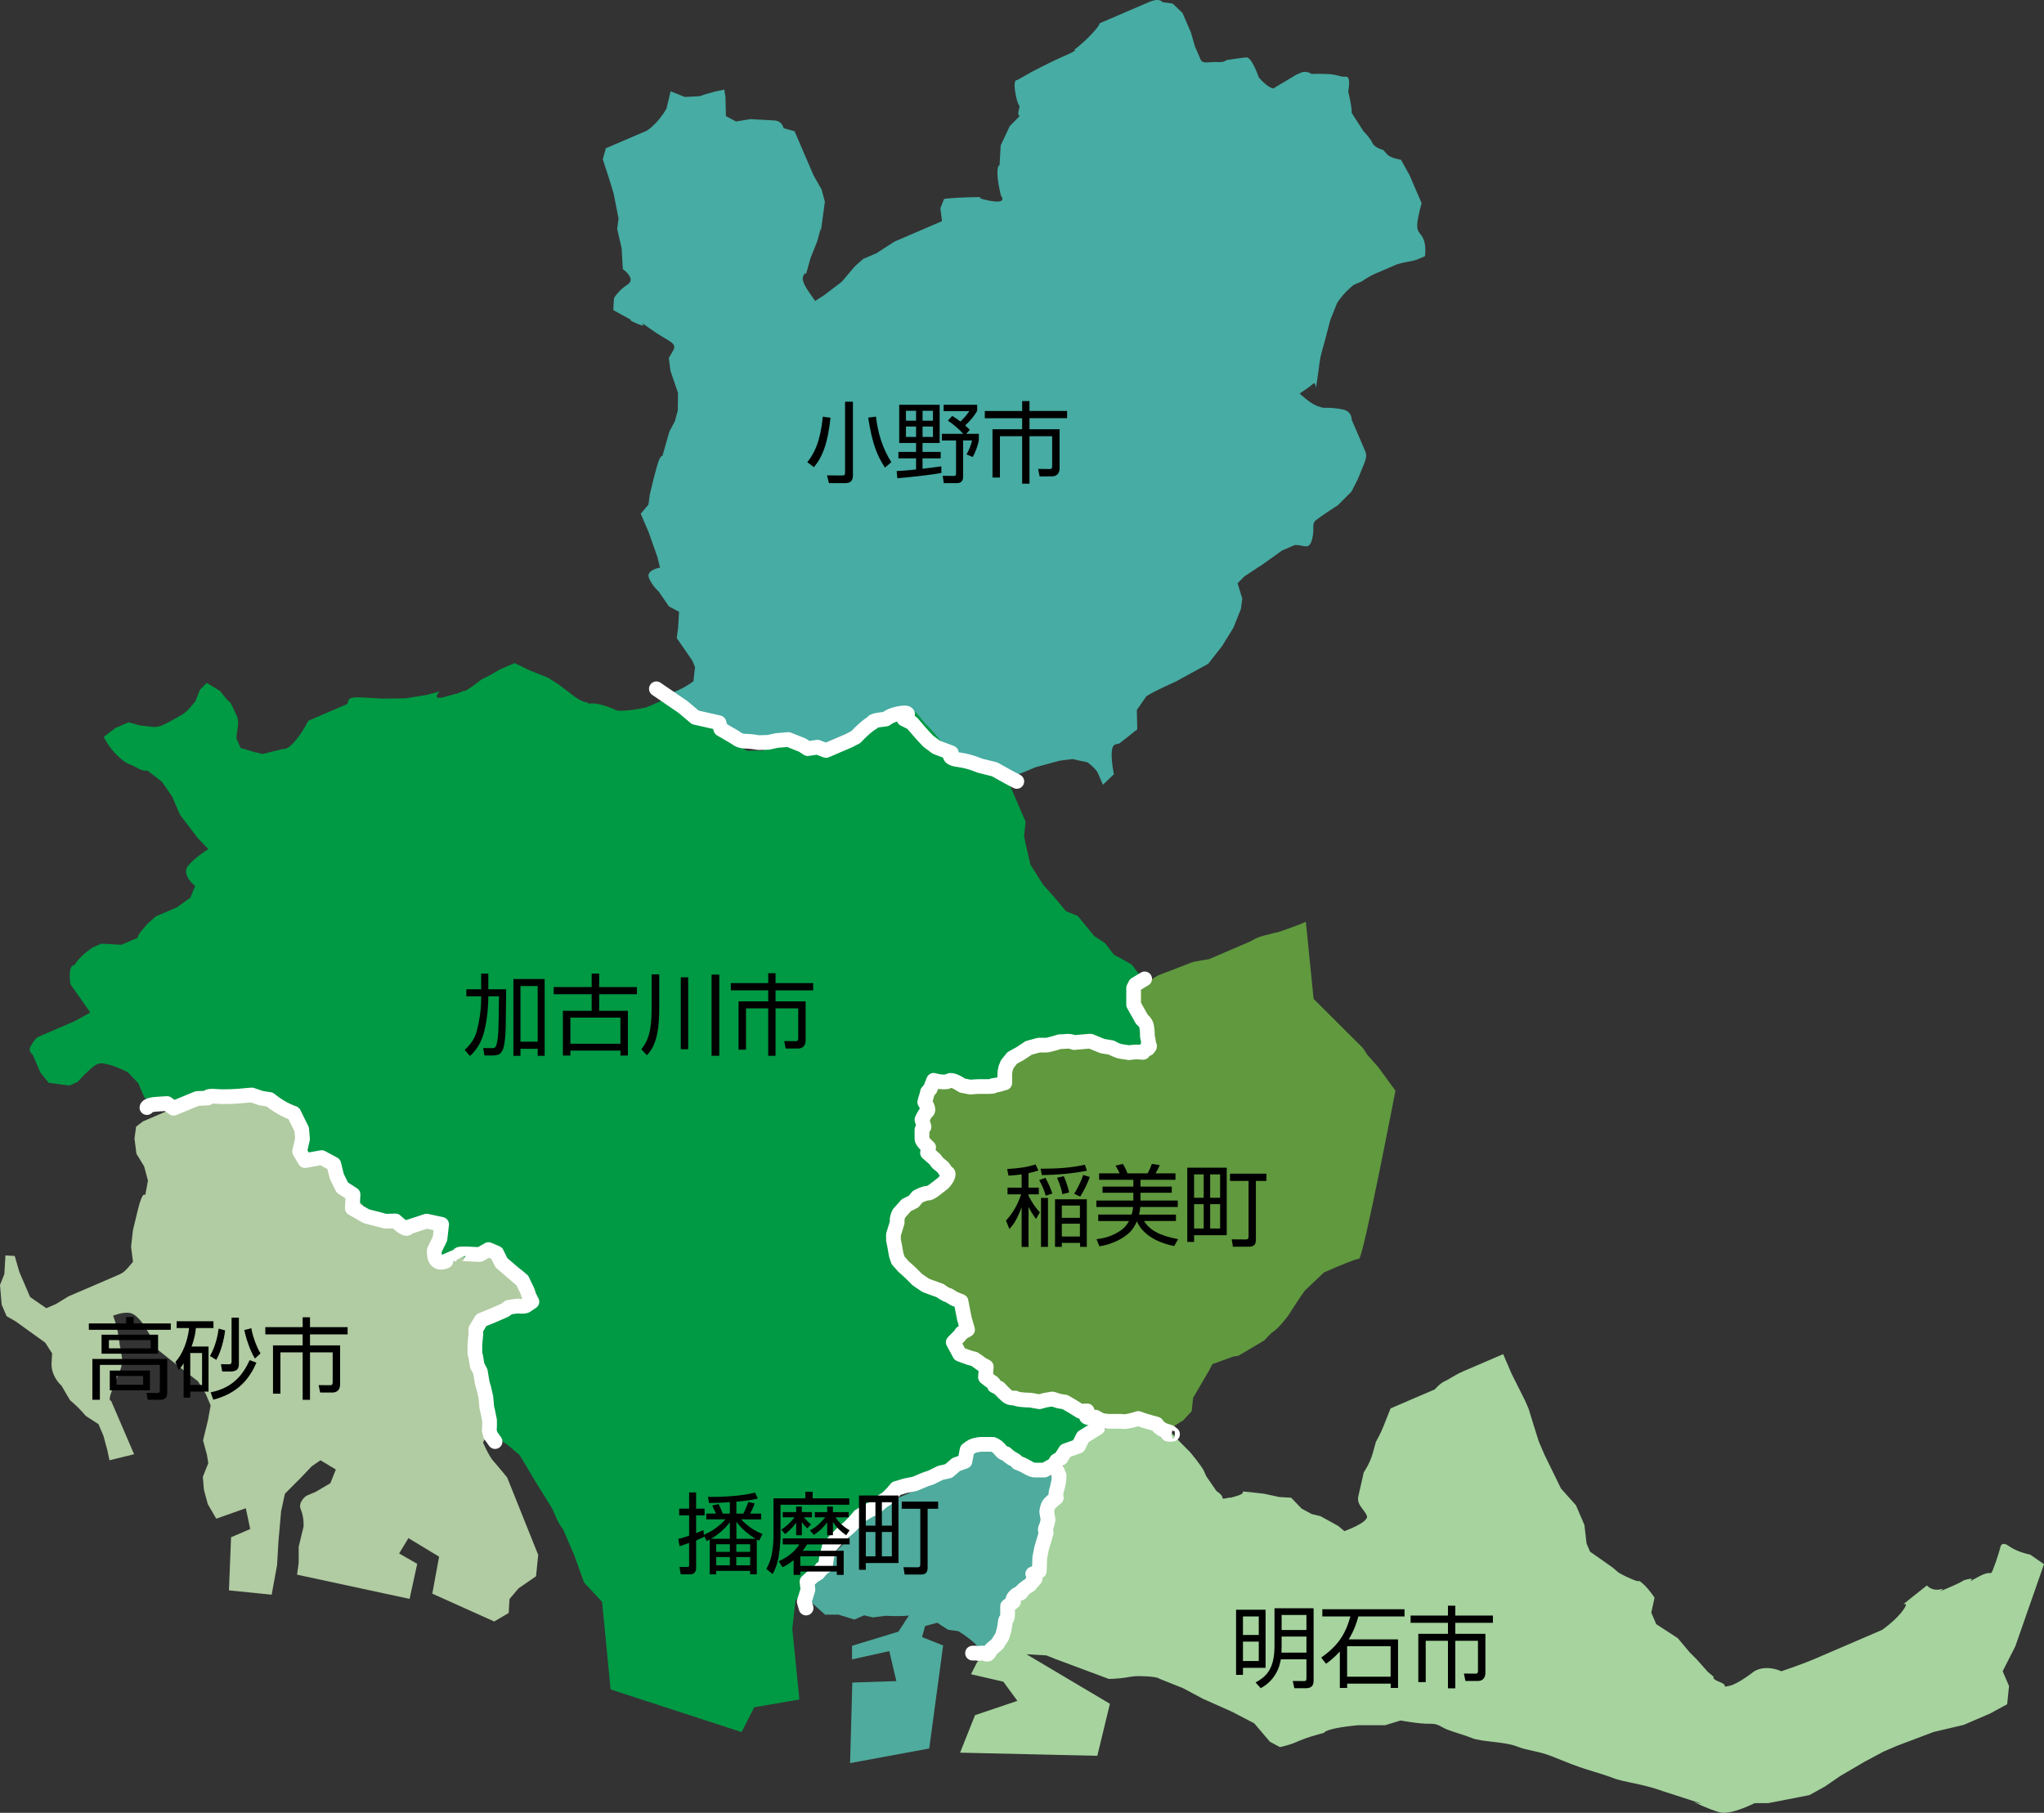 <!-- Generator: Adobe Illustrator 19.2.1, SVG Export Plug-In  -->
<svg version="1.1"
	 xmlns="http://www.w3.org/2000/svg" xmlns:xlink="http://www.w3.org/1999/xlink" xmlns:a="http://ns.adobe.com/AdobeSVGViewerExtensions/3.0/"
	 x="0px" y="0px" width="138.849px" height="123.174px" viewBox="0 0 138.849 123.174"
	 style="enable-background:new 0 0 138.849 123.174;" xml:space="preserve">
<rect x="0" y="0" width="138.849" height="123.174" fill="#333333" stroke="none"/>
<style type="text/css">
	.st0{fill:#B1CBA2;}
	.st1{fill:#E4007F;}
	.st2{fill:#009944;}
	.st3{fill:#47ACA3;}
	.st4{fill:#4FAB9D;}
	.st5{fill:#A6D39E;}
	.st6{fill:#60993E;}
	.st7{fill:none;stroke:#FFFFFF;stroke-linecap:round;stroke-linejoin:round;stroke-miterlimit:10;}
</style>
<defs>
</defs>
<path class="st0" d="M14.691,103.188l2.007-0.709l0.299,1.413l-1.301,0.56l-0.144,3.608l2.901,0.294l0.369-2.009l0.091-1.581
	l0.183-2.083l0.259-1.19l0.539-0.54l0.539-0.54l0.743-0.782l0.594-0.41l1.042,0.631l-0.371,0.93l-0.985,0.578l-0.65,0.28
	c0,0-0.594,0.41-0.371,0.93c0.224,0.52,0.187,1.153,0.187,1.153l-0.333,1.376l0.001,1.078l-0.111,0.818l7.644,1.645l0.518-2.381
	l-1.228-0.705l0.631-1.042l2.084,1.262l-0.462,2.511l4.205,1.891l0.985-0.578l0.055-0.948l0.613-0.726l1.189-0.82l0.147-1.451
	l-2.108-5.26c0,0-0.652-0.799-0.95-1.133c-0.298-0.334-0.69-1.245-0.69-1.245l0.427-0.8l0.109-1.897l-0.933-2.528l-0.057-1.209
	l0.761-1.098l0.464-0.354c0.464-0.354,0.985-0.578,0.985-0.578s0,0,0.52-0.224c0.52-0.224,1.041-0.448,1.041-0.448l0.52-0.224
	c-0.448-1.041,0.278-0.428-0.448-1.041c-0.726-0.613,0,0-0.726-0.613c-0.726-0.613-0.726-0.613-0.726-0.613l-0.82-1.189
	c0,0,0.148-0.372-0.744-0.297c-0.892,0.076-0.836,0.206-1.413,0.299c-0.576,0.094-0.576,0.094-0.576,0.094l-0.911,0.392
	c0,0-0.446,0.038-0.614-0.353s-0.168-0.39-0.168-0.39l0.241-0.874l0.408-0.484c-0.224-0.52,0.669-0.596-0.224-0.52
	s-0.558-0.222-1.469,0.169c-0.911,0.392-0.911,0.392-0.911,0.392l-1.358-0.649c0,0-0.26,0.112-0.688-0.166
	c-0.428-0.278-0.838-0.873-0.838-0.873s0.018-0.316-0.28-0.65c-0.298-0.334-0.298-0.334-0.298-0.334l-0.67-0.483
	c-0.54-0.539-0.54-0.539-0.54-0.539l-0.206-0.836l-0.892,0.076l-1.06-0.315l-0.41-0.594l0.241-0.874c0,0-0.038-0.446-0.206-0.836
	c-0.168-0.39,0.036-0.632-0.392-0.911c-0.428-0.278-1.116-0.445-1.116-0.445l-1.73-0.797l-0.892,0.076c0,0-0.502-0.092-0.892,0.076
	c-0.39,0.168-0.558-0.222-1.209,0.057c-0.65,0.28,0.502,0.092-0.65,0.28S11.792,75.3,11.792,75.3l-0.52,0.224
	c0,0-0.781,0.336-1.171,0.504c-0.39,0.168-0.39,0.168-0.39,0.168l-0.464,0.354l-0.111,0.818l0.131,1.023l0.522,0.855l0.262,0.967
	l-0.185,1.004c0,0-0.168-0.39-0.501,0.986c-0.333,1.376-0.333,1.376-0.333,1.376l-0.129,1.134l0.131,1.023
	c-0.613,0.726-0.613,0.726-1.133,0.95s0.39-0.168-0.52,0.224c-0.911,0.392-0.26,0.112-0.911,0.392c-0.65,0.28-1.301,0.56-1.301,0.56
	l-0.52,0.224l-0.855,0.522l-0.65,0.28l-1.098-0.761c-0.28-0.65-0.727-1.691-0.727-1.691l-0.318-1.097
	C0.369,85.3,0.369,85.3,0.369,85.3l-0.073,1.265L0,87.309l0.113,1.339l0.336,0.781l0.614,0.353l0.67,0.483l1.34,0.965l0.466,0.725
	l-0.036,0.632c-0.055,0.948,0.671,1.561,0.671,1.561l0.578,0.985c0,0,0.484,0.408,0.782,0.743c0.298,0.334,0.298,0.334,0.298,0.334
	l0.856,0.557l0.336,0.781l0.262,0.967l0.15,0.706l1.673-0.411c0,0-0.28-0.65-0.504-1.171c-0.224-0.52-0.392-0.911-0.615-1.431
	s0,0-0.224-0.52c-0.224-0.52-0.224-0.52-0.224-0.52s-0.26,0.112,0.111-0.818c0.371-0.93,0.371-0.93,0.371-0.93
	s0.353-0.614,0.259-1.19c-0.094-0.576,0,0-0.094-0.576c-0.094-0.576,0.038,0.446-0.094-0.576C7.962,90.051,7.682,89.4,7.682,89.4
	s0.65-0.28,1.153-0.187s1.024,0.947,1.024,0.947l0.578,0.985l0.224,0.52l1.638,1.3l1.154,0.891l0.522,0.855l0.336,0.781
	l-0.185,1.004l-0.333,1.376l0.262,0.967l0.094,0.576l-0.371,0.93l0.076,0.892l0.262,0.967L14.691,103.188z"/>
<path class="st1" d="M19.646,76.337"/>
<path class="st2" d="M17.74,74.618c-0.255-0.286-1.018-0.221-1.018-0.221l-0.971-0.11l-1.097,0.208l-1.257,0.145l-1.097,0.208
	l-1.638,0.177l-0.844-0.428l-0.431-1.002l-0.717-0.747c0,0-0.844-0.428-1.273-0.507c-0.43-0.079-0.637-0.254-1.209,0.256
	S5.265,73.52,5.265,73.52L4.709,73.76l-1.4-0.189l-0.558-0.683l-0.527-1.224c0,0-0.366-0.238-0.128-0.604
	c0.238-0.366,0.302-0.525,0.636-0.669c0.334-0.144,1.336-0.574,1.336-0.574l0.445-0.191l0.557-0.239l1.065-0.59L4.78,66.871
	c0,0-0.16-0.986,0.126-1.241s-0.127,0.318,0.286-0.255s1.144-1.02,1.144-1.02l0.557-0.239l1.352,0.078l1.113-0.479
	c0,0-0.048-0.111,0.302-0.525c0.349-0.414,0.349-0.414,0.349-0.414l0.572-0.51c0,0-0.111,0.048,0.445-0.191
	c0.557-0.239,1.002-0.431,1.002-0.431l0.906-0.653l0.317-0.796c0,0-0.987-0.762-0.463-1.384c0.524-0.621,1.367-1.115,1.367-1.115
	l-0.717-0.747l-1.211-1.589L11.7,54.135l-0.701-1.017l-0.987-0.762c0,0-0.223,0.096-0.748-0.206
	c-0.525-0.302-0.589-0.142-1.258-0.778s-0.956-1.303-0.956-1.303l0.795-0.606l0.89-0.383l0.748,0.206l0.971,0.11
	c0,0,0.27,0.016,0.604-0.128c0.334-0.144,1.176-0.638,1.176-0.638s0.334-0.144,0.683-0.558c0.349-0.414,0.349-0.414,0.349-0.414
	l0.317-0.796l0.461-0.462l0.892,0.54l0.558,0.683c0,0,0.111-0.048,0.351,0.509c0.239,0.557,0.399,0.62,0.304,1.32
	s-0.095,0.7-0.095,0.7l0.287,0.668l0.907,0.269l0.589,0.142l1.431-0.352c0,0,0.159,0.063,0.445-0.191
	c0.286-0.255,0.636-0.669,0.937-1.194c0.302-0.525,0.302-0.525,0.302-0.525s1.336-0.574,1.67-0.718
	c0.334-0.144,0.557-0.239,0.89-0.383c0.334-0.144-0.239-0.557,1.113-0.479c1.352,0.078,1.352,0.078,1.352,0.078l1.575-0.018
	l1.479-0.241l0.827-0.224c0,0-0.636,0.669,0.414,0.349s0.493-0.08,1.05-0.32c0.557-0.239-0.063,0.159,0.557-0.239
	s0.683-0.558,1.017-0.701c0.334-0.144,1.065-0.59,1.065-0.59l1.002-0.431l1.003,0.492l1.273,0.507
	c0.732,0.476,0.732,0.476,0.732,0.476l0.78,0.588c0,0,0.621,0.524,1.051,0.603s-0.223,0.096,0.43,0.079s1.655,0.475,1.655,0.475
	c0.7,0.095,2.02-0.209,2.02-0.209l0.557-0.239l0.779-0.335l1.017-0.701l-0.014,1.193l0.462,0.461l0.732,0.476l1.4,0.189
	c0.892,0.54,1.083,0.985,1.083,0.985s0.542,0.954,0.924,0.922c0.382-0.032,0.923-0.001,0.923-0.001s0.223-0.096,0.668-0.287
	c0.445-0.191,1.113-0.479,1.113-0.479c0.637,0.254,1.321,0.619,1.321,0.619c0.748,0.206,1.241,0.126,1.241,0.126l0.779-0.335
	l0.779-0.335l0.906-0.653l0.683-0.558l1.717-0.607c0,0,0.127-0.318,0.668-0.287c0.541,0.031,0.541,0.031,0.541,0.031l1.338,1.271
	l0.525,0.302l0.972,1.033l0.844,0.428l0.606,0.795l0.573,0.413l1.48,0.682l0.239,0.557l0.383,0.89l0.527,1.224l-0.11,0.971
	l0.128,0.604l0.304,1.32l0.845,1.351l0.765,0.858l0.813,0.969l0.796,0.317L74.33,63.6l0.732,0.476l0.606,0.795l0.685,0.365
	l0.525,0.302l0.908,1.192l-1.065,0.59l0.622,1.447l0.494,0.843l0.51,0.572l0.797,1.24l-1.224,0.527c0,0,0.478,0.19-0.541-0.031
	s-0.732-0.476-1.544-0.523c-0.811-0.047-1.448-0.3-1.448-0.3l-1.782-0.157l-0.716,0.176l-1.368,0.193c0,0,0.509-0.351-0.557,0.239
	c-1.065,0.59-1.382,1.386-1.382,1.386c-0.413,0.573-0.413,0.573-0.413,0.573l-1.399,0.734l-1.719-0.316l-0.7-0.095
	c0,0-0.096-0.223-0.923,0.001c-0.827,0.224-0.555,1.162-0.555,1.162l0.193,1.368l-0.381,0.955l0.193,1.368l0.78,0.588l0.828,0.699
	L64.011,80.7l-0.413,0.573c0,0,0.668-0.287-0.557,0.239s-1.224,0.527-1.224,0.527l-0.557,0.239c0,0-0.555,1.162-0.523,1.544
	c0.032,0.382,0.208,1.097,0.208,1.097l0.287,0.668l0.191,0.445l0.797,1.24l0.955,0.381l1.066,0.333l0.589,0.142l0.51,0.572
	c0.51,0.572,0.924,0.922,0.924,0.922l-0.492,1.003c0,0-0.095,0.7,0.049,1.034c0.144,0.334,1.29,1.16,1.29,1.16
	s0.048,0.111,0.303,0.397c0.255,0.286,0.255,0.286,0.255,0.286l0.399,0.62l0.828,0.699c0,0-0.127,0.318,0.525,0.302
	c0.652-0.017,0.652-0.017,0.652-0.017l0.764-0.065c0,0,0.238-0.366,0.716-0.176c0.478,0.19,0.478,0.19,0.478,0.19l1.13,0.174
	c0,0,0.207,0.175,0.573,0.413c0.366,0.238,0.366,0.238,0.366,0.238l0.717,0.747l-1.653,1.37l-0.826,1.147l-0.413,0.573l-0.668,0.287
	L70.4,99.846l-0.859-0.158c0,0-0.207-0.175-0.573-0.413c-0.366-0.238,0.43,0.079-0.366-0.238s-0.796-0.317-0.796-0.317l-1.066-0.333
	L65.864,98.5c-0.365,0.685-0.365,0.685-0.365,0.685l-1.288,0.686l-1.113,0.479l-0.683,0.558l-1.176,0.638l-0.89,0.383l-1.065,0.59
	l-1.129,0.749l-0.747,0.717l-0.826,1.147l-0.206,0.748l-0.699,0.828l-0.302,0.525l-0.158,0.859l-0.509,0.351l-0.668,0.287
	l-0.22,1.941l0.483,4.804l-3.07,0.529l-0.857,1.687l-8.897-2.9l-0.58-5.949l-1.227-1.319l-0.655-1.829c0,0,0,0-0.287-0.668
	c-0.287-0.668-0.479-1.113-0.479-1.113s-0.255-0.286-0.494-0.843c-0.239-0.557-0.239-0.557-0.239-0.557l0,0l-1.291-2.082
	l-0.494-0.843l-0.446-0.731c0,0-0.414-0.349-0.828-0.699c-0.414-0.349,0.096,0.223-0.414-0.349c-0.51-0.572-0.558-0.683-0.701-1.017
	C33.2,96.457,33.2,96.457,33.2,96.457l-0.226-2.672c0,0-0.446-0.731-0.59-1.065s-0.16-0.986-0.16-0.986l0.095-0.7
	c0,0-0.096-0.223,0.095-0.7c0.19-0.478,0.19-0.478,0.19-0.478l1.94-0.702l0.89-0.383l0.89-0.383
	c-0.178-0.414-0.347-0.72-0.466-0.916c-0.105-0.173-0.172-0.26-0.172-0.26l-1.258-0.778l-0.686-1.288c0,0,0.334-0.144-1.145,0.097
	c-1.479,0.241-1.479,0.241-1.479,0.241l-0.493,0.08l-0.796-0.317l-0.796-0.317l0.858-0.765l0.397-0.303l-0.287-0.668l-0.573-0.413
	l-0.445,0.191l-1.272,0.415c0,0-0.478-0.19-0.844-0.428c-0.366-0.238-0.589-0.142-1.066-0.333c-0.478-0.19,0.303,0.397-0.478-0.19
	c-0.78-0.588-0.828-0.699-1.083-0.985c-0.255-0.286-0.255-0.286-0.255-0.286s-0.62,0.399-0.732-0.476
	c-0.112-0.875-0.559-1.606-0.559-1.606l-0.844-0.428c0,0-0.127,0.318-0.811-0.047c-0.685-0.365-0.685-0.365-0.685-0.365l0.11-0.971
	l0.031-0.541l-0.335-0.779l-0.621-0.524l-0.621-0.524L17.74,74.618z"/>
<path class="st3" d="M45.557,6.205l-0.285,1.178c-0.603,1.051-1.334,1.497-1.334,1.497L42.49,9.502l-1.336,0.574l-0.206,0.748
	l0.415,1.272l0.32,1.05l0.336,1.702l-0.095,0.7l0.304,1.32l0.081,1.416c0,0,0.939,0.651,0.32,1.05
	c-0.62,0.399-0.922,0.924-0.922,0.924l-0.047,0.811l1.21,0.667c0,0-0.27-0.016,0.525,0.302c0.796,0.317-0.351-0.509,0.796,0.317
	c1.147,0.826,1.847,0.92,1.545,1.446c-0.302,0.525-0.302,0.525-0.302,0.525l0.112,0.875l0.511,1.495l-0.014,1.193l-0.206,0.748
	l-0.365,0.685L45,30.976c0,0-0.159-0.063-0.365,0.685c-0.206,0.748-0.206,0.748-0.206,0.748l-0.285,1.178l-0.095,0.7l-0.524,0.621
	l0.527,1.224l0.607,1.717l0.176,0.716c0,0-0.986,0.16-0.747,0.717c0.239,0.557,0.653,0.906,0.653,0.906l0.701,1.017l0.685,0.365
	l-0.062,1.082l-0.095,0.7l1.052,1.526l0.191,0.445l-0.11,0.971c-0.906,0.653-1.51,0.781-1.51,0.781l0.813,0.969l0.828,0.699
	l0.541,0.031l0.732,0.476l0.717,0.747l0.351,0.509l0.541,0.031c0.923-0.001,1.416-0.081,1.416-0.081l0.652-0.017l0.604-0.128
	l0.604-0.128l0.875-0.112c0.239,0.557-0.779,0.335,0.239,0.557c1.018,0.221,1.75-0.225,1.75-0.225l1.002-0.431l0.89-0.383
	l0.779-0.335l0.779-0.335c0,0,1.336-0.574,1.67-0.718c0.334-0.144,0.334-0.144,0.334-0.144l0.573,0.413l0.558,0.683
	c0.669,0.636,1.322,1.541,1.322,1.541s0,0,0.462,0.461s0.462,0.461,0.462,0.461l1.496,0.412l1.91,0.761
	c0.716-0.176,0.938-0.272,1.384-0.463c0.445-0.191,0.445-0.191,0.445-0.191l1.654-0.448l0.875-0.112l1.018,0.221
	c0,0,0.573,0.413,0.717,0.747c0.144,0.334,0.335,0.779,0.335,0.779l0.747-0.717c0,0-0.384-1.813,0.061-2.005
	c0.445-0.191,0.048,0.111,0.445-0.191s1.081-0.86,1.081-0.86l-0.033-1.305l0.651-0.939c0.62-0.399,1.956-0.973,1.956-0.973
	c1.176-0.638,2.242-1.228,2.242-1.228l0.937-1.194l0.778-1.258l0.507-1.273l0.095-0.7l-0.32-1.05l0.461-0.462l1.129-0.749
	c0,0-0.397,0.303,0.509-0.351c0.906-0.653,0.906-0.653,0.906-0.653l0.89-0.383c0.652-0.017,0.955,0.381,1.161-0.367
	c0.206-0.748-0.049-1.034,0.237-1.289c0.286-0.255,1.526-1.052,1.526-1.052l0.922-0.924l0.428-0.844
	c0.507-1.273,0.682-1.48,0.491-1.926c-0.191-0.445-0.527-1.224-0.527-1.224l-0.383-0.89c0,0,0.031-0.541-0.558-0.683
	s-1.241-0.126-1.241-0.126s-0.111,0.048-0.589-0.142c-0.478-0.19-1.147-0.826-1.147-0.826s0.62-0.399,0.906-0.653
	c0.286-0.255,0.112,0.875,0.286-0.255s0.126-1.241,0.332-1.989c0.206-0.748,0.206-0.748,0.206-0.748l0.348-1.337l0.444-1.114
	c0,0,0.063-0.159,0.413-0.573s0.747-0.717,0.747-0.717l0.557-0.239c0,0,0.397-0.303,0.954-0.542
	c0.557-0.239,1.447-0.622,1.447-0.622c0.827-0.224,0.986-0.16,1.431-0.352c0.445-0.191,0.445-0.191,0.445-0.191
	s0.095-0.7-0.097-1.145c-0.191-0.445-0.462-0.461-0.431-1.002c0.031-0.541,0.3-1.448,0.3-1.448s0.048,0.111-0.239-0.557
	c-0.287-0.668-0.574-1.336-0.574-1.336l-0.59-1.065c0,0-0.7-0.095-0.955-0.381c-0.255-0.286-0.255-0.286-0.255-0.286
	s-0.589-0.142-0.732-0.476c-0.144-0.334-0.606-0.795-0.606-0.795l-0.797-1.24c0,0,0.016-0.27-0.112-0.875
	c-0.128-0.604-0.128-0.604-0.128-0.604s0.221-1.018-0.16-0.986c-0.382,0.032-0.589-0.142-1.13-0.174
	c-0.541-0.031-1.193-0.014-1.193-0.014s-0.366-0.238-0.7-0.095c-0.334,0.144-0.334,0.144-0.334,0.144l-1.574,0.941
	c-0.43-0.079-0.987-0.762-0.987-0.762s-0.463-1.384-0.845-1.351S83.29,4.088,83.29,4.088s-0.063,0.159-0.604,0.128
	c-0.541-0.031-0.986,0.16-1.13-0.174s-0.383-0.89-0.383-0.89l-0.272-0.938l-0.287-0.668l-0.287-0.668l-0.669-0.636l-0.7-0.095
	c0,0-0.144-0.334-0.923,0.001s-1.447,0.622-1.447,0.622l-1.892,0.814c0,0,0.048,0.111-0.588,0.78
	c-0.636,0.669-1.144,1.02-1.144,1.02s0.382-0.032-0.62,0.399C71.343,4.215,70.055,4.9,70.055,4.9
	c-0.954,0.542-0.954,0.542-0.954,0.542s-0.318-0.127-0.11,0.971s0.351,0.509,0.208,1.097s0.318,0.127-0.142,0.589
	c-0.461,0.462-0.461,0.462-0.461,0.462l-0.619,1.321L67.9,11.235c0,0-0.159-0.063-0.142,0.589c0.017,0.652,0.241,1.479,0.241,1.479
	s0.51,0.572-0.779,0.335s0.016-0.27-1.289-0.237c-1.305,0.033-1.798,0.114-1.798,0.114l-0.254,0.637l0.112,0.875
	c-0.779,0.335-0.668,0.287-1.224,0.527c-0.557,0.239-1.002,0.431-1.002,0.431l-1.002,0.431l-1.24,0.797l-0.89,0.383l-0.572,0.51
	l-0.874,1.035l-1.192,0.908l-0.62,0.399c-0.653-0.906-1.004-1.415-0.766-1.781c0.238-0.366,0.032,0.382,0.238-0.366
	c0.206-0.748,0.206-0.748,0.206-0.748l0.444-1.114c0,0,0.063-0.159,0.206-0.748c0.142-0.589-0.047,0.811,0.142-0.589
	s0.189-1.4,0.189-1.4l-0.224-0.827l-0.542-0.954c0,0-0.287-0.668-0.479-1.113c-0.191-0.445,0.144,0.334-0.191-0.445
	c-0.335-0.779-0.622-1.447-0.622-1.447l-0.748-0.206c0,0-0.08-0.493-0.621-0.524c-0.541-0.031,0.541,0.031-0.541-0.031
	c-1.082-0.062-1.082-0.062-1.082-0.062l-0.986,0.16l-0.685-0.365L49.28,6.582L49.2,6.089c-1.097,0.208-1.654,0.448-1.654,0.448
	l-1.034,0.049L45.557,6.205z"/>
<path class="st4" d="M71.514,100.29l-0.859-0.158l-0.844-0.428l-0.51-0.572l-0.78-0.588l-0.796-0.317l-0.796-0.317l-0.652,0.017
	l-0.349,0.414l-0.381,0.955l-0.461,0.462l-0.906,0.653l-0.89,0.383l-0.89,0.383l-1.447,0.622l-0.557,0.239l-1.336,0.574
	l-0.699,0.828l-0.413,0.573l-0.476,0.732l-0.747,0.717l-0.651,0.939l-1.255,1.068l-0.062,1.082l1.29,1.16l0.923-0.001l1.066,0.333
	l0.668-0.287l0.589,0.142l0.875-0.112c1.082,0.062,1.575-0.018,1.575-0.018l-0.715,1.099l-3.149,0.959l0.001,0.923l2.529-0.56
	l0.48,2.036l-2.991,0.099l-0.152,5.473l5.376-0.993l0.946-7.001l-1.433-0.571l0.206-0.748l0.827-0.224l0.732,0.476l0.7,0.095
	c0.892,0.54,1.401,1.112,1.401,1.112l0.685,0.365c0.493-0.08,0.938-0.272,0.938-0.272l0.668-0.287c0,0-0.462-0.461-0.224-0.827
	s0.174-1.13,0.174-1.13s-0.414-0.349,0.11-0.971c0.524-0.621,0.048,0.111,0.524-0.621c0.476-0.732,0.778-1.258,0.778-1.258
	s0.063-0.159,0.397-0.303c0.334-0.144,0.478,0.19,0.636-0.669s0.189-1.4,0.189-1.4s0.239,0.557-0.017-0.652
	c-0.256-1.209-0.446-0.731-0.256-1.209c0.19-0.478,0.651-0.939,0.651-0.939l0.509-0.351l1.017-0.701L71.514,100.29z"/>
<path class="st5" d="M68.299,111.828l-0.018-1.575l0.475-1.655l1.288-0.686c0,0,0.493-0.08,0.524-0.621
	c0.031-0.541,0.031-0.541,0.031-0.541l0.285-1.178l0.142-0.589l0.014-1.193c0,0,0.254-0.637,0.333-1.066s0.079-0.43,0.079-0.43
	l0.507-1.273l0.221-1.018l0.11-0.971c0.969-0.813,1.701-1.259,1.701-1.259l1.351-0.845l0.557-0.239l0.986-0.16l1.527-0.129
	c0.844,0.428,1.242,1.048,1.242,1.048s0.255,0.286,0.717,0.747c0.462,0.461,0.462,0.461,0.462,0.461s0.813,0.969,0.956,1.303
	s0.144,0.334,0.144,0.334l0.701,1.017c0.732,0.476,0.128,0.604,0.732,0.476c0.604-0.128-0.334,0.144,0.604-0.128
	s-0.032-0.382,0.938-0.272c0.971,0.11,0.971,0.11,0.971,0.11l1.018,0.221l0.811,0.047l0.717,0.747l0.685,0.365l0.589,0.142
	l1.21,0.667l0.414,0.349c0,0,1.717-0.607,1.526-1.052s-0.717-0.747-0.574-1.336c0.142-0.589,0.364-1.607,0.364-1.607
	s0.413-0.573,0.619-1.321c0.206-0.748,0.206-0.748,0.206-0.748s0.302-0.525,0.492-1.003c0.19-0.478,0.507-1.273,0.507-1.273
	s0.223-0.096,0.557-0.239c0.334-0.144,0.111-0.048,0.89-0.383s1.558-0.67,1.558-0.67s0.349-0.414,0.683-0.558
	c0.334-0.144,0.62-0.399,1.288-0.686c0.668-0.287,2.671-1.149,2.671-1.149l0.574,1.336l0.925,1.844l0.239,0.557l0.32,1.05
	l0.367,1.161l0.383,0.89l1.117,2.289l1.02,1.144l0.574,1.336l0.145,1.257l0.239,0.557l1.513,1.064l0.414,0.349
	c0,0,0.366,0.238,1.003,0.492c0.637,0.254,0.223-0.096,0.637,0.254s0.813,0.969,0.813,0.969l-0.221,1.018l0.335,0.779l1.465,0.953
	l0.813,0.969l0.462,0.461l0.765,0.858l0.414,0.349c0,0-0.223,0.096,0.414,0.349c0.637,0.254,0.032,0.382,0.637,0.254
	c0.604-0.128,1.685-0.989,1.685-0.989c0.843-0.494,1.845-0.002,1.845-0.002c1.384-0.463,2.274-0.846,2.274-0.846
	s0.557-0.239,1.002-0.431c0.445-0.191,1.67-0.718,1.67-0.718l0.89-0.383l1.002-0.431c0,0,1.017-0.701,1.494-1.434
	c0.476-0.732-0.604,0.128,0.476-0.732s1.081-0.86,1.081-0.86s0.303,0.397,0.907,0.269c0.604-0.128-0.731,0.446,0.604-0.128
	s0.731-0.446,1.336-0.574c0.604-0.128-0.461,0.462,0.604-0.128c1.065-0.59,0.811,0.047,1.065-0.59
	c0.254-0.637,0.46-1.385,0.46-1.385s0.031-0.541,0.604-0.128c0.573,0.413,1.433,0.571,1.433,0.571l0.939,0.651l-1.95,5.587
	l-0.857,1.687l0.431,1.002l-0.126,1.241l-1.176,0.638l-1.781,0.766l-2.036,0.48l-2.497,0.942l-0.89,0.383l-1.288,0.686l-1.685,0.989
	l-1.017,0.701l-1.065,0.59l-2.799,0.545l-0.923,0.001c0,0-1.622,0.829-2.37,0.623c-0.748-0.206-1.751-0.698-1.751-0.698
	s1.496,0.412-0.796-0.317c-2.292-0.729-1.544-0.523-2.292-0.729c-0.748-0.206-1.878-0.379-2.355-0.57
	c-0.478-0.19-1.385-0.46-1.385-0.46s-0.907-0.269-1.544-0.523c-0.637-0.254-0.318-0.127-1.273-0.507s-1.607-0.364-2.403-0.681
	s-2.371-0.299-3.008-0.553s-1.226-0.396-1.703-0.586c-0.478-0.19-0.573-0.413-1.226-0.396c-0.652,0.017-1.941-0.22-1.941-0.22
	l-1.05,0.32l-1.845,0.002c0,0-1.527,0.129-2.084,0.369c-0.557,0.239,0.27,0.016-0.557,0.239c-0.827,0.224-1.161,0.367-1.606,0.559
	c-0.445,0.191-1.05,0.32-1.05,0.32l-0.685-0.365l-1.068-1.255l-1.528-0.794l-1.958-0.872l-1.369-0.73l-1.592-0.634
	c0,0-0.048-0.111-0.859-0.158c-0.811-0.047-0.923,0.001-1.416,0.081c-0.493,0.08-1.145,0.097-1.145,0.097l-3.613-1.348l-0.637-0.254
	l-1.352-0.078l5.668,3.365l-0.855,3.533l-9.323-0.211l1.015-2.547l2.878-0.974l-0.956-1.303l-2.196-0.506l0.428-0.844
	L68.299,111.828z"/>
<path class="st6" d="M74.744,96.823l-0.325-0.532l-0.567-0.427l-0.683-0.473l-0.821-0.126c0,0-0.579-0.231-0.856-0.207
	c-0.278,0.023-0.278,0.023-0.278,0.023l-0.601,0.163l-0.485,0.209l-1.157-0.461l-0.648-0.392l-0.764-0.439
	c0,0-0.057,0.312-0.22-0.289c-0.163-0.601-0.07-0.833-0.337-1.006c-0.266-0.173-0.22-0.289-0.799-0.519
	c-0.579-0.231-0.833,0.07-1.007-0.334c-0.174-0.405-0.383-0.89-0.175-1.075s0.705-0.591,0.705-0.591
	c-0.036-0.752-0.164-1.272-0.164-1.272l-0.278-0.647c0,0,0.116,0.046-0.463-0.184c-0.579-0.231-1.088-0.299-1.088-0.299l-0.834-0.6
	c0,0-0.81-0.323-0.914-0.566c-0.104-0.243-0.591-0.705-0.591-0.705l-0.278-0.647l-0.348-0.809l0.137-1.018
	c0,0,0.601-0.163,0.439-0.764c-0.163-0.601-0.937-0.172-0.163-0.601c0.774-0.429,1.664-0.812,1.664-0.812l0.566-0.244l0.451-0.29
	l0.543-0.521c0,0,0.127-0.151-0.012-0.474c-0.139-0.324-0.267-0.844-0.452-1.052s-0.857-0.878-0.857-0.878l-0.209-0.485
	c0,0-0.128-0.52-0.105-0.914c0.023-0.393,0.218-1.053,0.218-1.053l0.277-0.694l-0.07-0.833c0,0-0.012-0.474,0.231-0.579
	s0.37-0.255,0.717-0.117c0.347,0.138-0.509-0.069,0.347,0.138c0.856,0.207,1.435,0.438,1.435,0.438l0.983,0.057
	c0,0,0.151,0.127,0.625,0.115s0.151,0.127,0.474-0.012c0.324-0.139,0.405-0.174,0.578-0.44c0.173-0.266,0.034-0.59,0.034-0.59
	s-0.602-0.508-0.197-0.682c0.405-0.174,1.618-0.696,1.618-0.696s-0.636,0.082,0.254-0.301s1.214-0.522,1.688-0.534
	c0.474-0.012,0.983,0.057,0.983,0.057s-0.325-0.532,1.11-0.094s0.775,0.242,1.435,0.438c0.66,0.196,1.203,0.345,1.203,0.345
	l0.752-0.036l0.948-0.024l-1.301-4.139c0,0,0.809-0.348,0.982-0.614c0.173-0.266,0.659-0.475,0.659-0.475s1.896-0.72,2.139-0.824
	c0.243-0.104,1.237-0.244,1.237-0.244l1.618-0.696c0,0,0.809-0.348,1.133-0.487c0.324-0.139,0.37-0.255,0.971-0.418
	c0.601-0.163,1.041-0.256,1.041-0.256l1.329-0.476l0.485-0.209l0.527,5.239l2.015,2.01l1.343,1.34l0.29,0.451l0.741,0.832
	l1.17,1.606c0,0-2.194,11.395-2.472,11.419c-0.278,0.023-1.491,0.546-1.491,0.546l-0.89,0.383l-1.294,1.228l-0.3,0.417l-0.866,1.331
	c0,0-0.554,0.718-0.843,0.938c-0.289,0.22-0.289,0.22-0.289,0.22l-0.462,0.486l-1.757,1.043l-0.358,0.058l-1.41,0.511l-0.265,0.498
	l-1.05,1.794l-0.091,0.902l-0.589,0.637l-0.532,0.325c-0.971,0.418-0.334,1.007-0.971,0.418c-0.637-0.589-0.637-0.589-0.637-0.589
	l-0.336-0.335l-0.555,0.047c0,0-0.197-0.011-0.509-0.069c-0.312-0.057-0.821-0.126-0.821-0.126c-0.439,0.093-0.96,0.221-0.96,0.221
	l-0.728,0.313"/>
<path class="st7" d="M44.588,46.802l1.817,1.243l0.828,0.699l1.607,0.364l0.124,0.431l0.959,0.554c0,0,0.273,0.266,0.683,0.266
	s0.924,0.098,0.924,0.098l0.652-0.017l0.604-0.128c0.764-0.065,0.764-0.065,0.764-0.065l0.955,0.381l0.366,0.238l0.659-0.097
	l0.582,0.222l0.779-0.335l0.779-0.335l0.458-0.236c0.797-0.832,1.131-0.975,1.131-0.975s-0.03-0.127,0.445-0.191
	c0.476-0.065,0.476-0.065,0.476-0.065s0.25-0.235,0.797-0.351c1.209-0.256,0.435,0.351,0.435,0.351l0.547,0.274
	c0.684,0.821,1.094,1.231,1.094,1.231l0.547,0.41l1.023,0.386c0,0-0.378,0.35,0.462,0.461c0.84,0.11,1.378,0.382,1.496,0.412
	c0.438,0.109,0.986,0.246,0.986,0.246l0.924,0.515l0.58,0.305"/>
<path class="st7" d="M9.98,75.255c0,0-0.007-0.186,0.68-0.23c0.687-0.044,0.687-0.044,0.687-0.044l0.444,0.319
	c0.787-0.319,1.604-0.661,1.604-0.661l0.719-0.03c0,0-0.133-0.172,0.538-0.115c0.671,0.057,1.563-0.018,1.563-0.018l0.892-0.076
	l0.631,0.217l0.585,0.09c0.821,0.684,1.631,0.936,1.631,0.936l0.539,1.087c0.058,0.66,0.058,0.66,0.058,0.66l-0.199,0.852
	l0.369,0.617l1.127-0.205c0.825,0.445,0.825,0.445,0.825,0.445l0.206,0.836l0.372,0.753l0.732,0.476l-0.052,0.93l0.958,0.547
	l1.304,0.338l0.672-0.021c0,0,0.791,0.764,0.844,0.428l1.272-0.415l1.018,0.221l-0.11,0.971l-0.384,0.783
	c0,0-0.129,1.134,0.782,0.743s0.911-0.392,0.911-0.392s-0.245-0.132,0.576-0.094c0.821,0.038,0.821,0.038,0.821,0.038l0.591-0.337
	l0.554,0.24l0.314,0.642c0,0-0.03-0.01,0.696,0.603c0.726,0.613,0.726,0.613,0.726,0.613l0,0"/>
<path class="st7" d="M35.132,86.699l0.345,0.304l0.342,0.696l0.125,0.375l0.188,0.375l-0.375,0.25c0,0,0,0.062-0.375,0.062
	s0.062-0.062-0.375,0s-0.438,0.062-0.438,0.062l-0.25,0.188l-0.562,0.25l-0.438,0.188l-0.312,0.125l-0.312,0.125l-0.375,0.625v0.375
	l-0.062,0.625v0.625l0.062,0.25l0.097,0.591l0.215,0.409l0.062,0.375l0.062,0.375l0.125,0.438l0.125,0.562l0.062,0.688l0.062,0.25
	l0.125,0.625v0.375l-0.017,0.328l0.079,0.297l0.312,0.438"/>
<path class="st7" d="M77.757,66.512l-0.625,0.375l-0.125,0.25v0.438v0.688l0.563,1c0,0,0.25,0.188,0.312,0.438
	c0.063,0.25,0.063,0.75,0.063,0.75l0.062,0.25v0.25c0,0,0.188,0.125,0,0.25c-0.187,0.125,0.168-0.041-0.187,0.125
	c-0.356,0.166,0.039,0.207-0.356,0.166c-0.394-0.041-0.752,0.036-0.752,0.036s-0.159-0.021-0.518-0.077
	c-0.359-0.056-0.686-0.269-0.686-0.269l-0.627-0.106l-0.808-0.332l-0.255,0.019l-0.856,0.075c-0.332-0.137-0.582-0.075-0.582-0.075
	l-0.401,0.018c0,0-0.724,0.232-0.911,0.232c-0.188,0-0.5,0-0.5,0l-0.688,0.188l-0.562,0.375l-0.563,0.312l-0.336,0.425l-0.101,0.263
	c0,0-0.063,0.25-0.063,0.438s0,0.188,0,0.188v0.375c-0.437,0.125-0.437,0.125-0.437,0.125l-0.375,0.062c0,0,0.187,0.062-0.313,0.062
	s-0.125,0-0.5,0s-0.708,0.04-0.708,0.04l-0.542-0.103l-0.312-0.188c0,0-0.41-0.233-0.58-0.148c-0.17,0.085-0.108,0.085-0.42,0.085
	c-0.313,0-0.644-0.107-0.644-0.107l-0.231,0.579l-0.188,0.216c0,0,0,0.062-0.062,0.25c-0.063,0.188-0.125,0.438-0.125,0.438
	s0.338,0.497,0.169,0.624s-0.357,0.564-0.357,0.564l0.138,0.489l-0.138,0.198c0,0,0,0.438,0,0.625s0.452,0.576,0.452,0.576
	c-0.077,0.362-0.077,0.362-0.077,0.362l0.5,0.438l0.188,0.25l0.375,0.312l0.25,0.375c0,0,0.149-0.052,0.074,0.193
	s-0.324,0.495-0.324,0.495c-0.5,0.375-0.813,0.688-1.063,0.688s-0.687,0.25-0.687,0.25l-0.25,0.312l-0.5,0.25l-0.5,0.562
	c0,0-0.125,0.25-0.125,0.438s0,0.188,0,0.188l-0.25,0.812v0.375l0.074,0.354l0.114,0.646l0.125,0.375l0.388,0.435
	c0.3,0.252,0.55,0.502,0.55,0.502l0.375,0.375l0.58,0.393l0.982,0.357c0.361,0.286,0.563,0.312,0.563,0.312l0.376,0.23l0.463,0.184
	l0.223,1.148l0.219,0.772l-0.406,0.228c0,0-0.035,0.1-0.299,0.362c-0.264,0.263-0.264,0.263-0.264,0.263l0.439,0.813
	c0.311,0.125,0.686,0.25,0.686,0.25l0.32,0.084l0.492,0.353l0.307,0.166l-0.057,0.709c0.393,0.297,0.162,0.157,0.393,0.297
	c0.232,0.14,0.22,0.289,0.22,0.289l0.324,0.164c0,0,0.5,0.562,0.688,0.625c0.187,0.062,0.401,0.042,0.401,0.042
	s-0.004,0.035,0.224,0.083c0.228,0.048,0.812,0.062,0.812,0.062l0.606,0.107l0.394-0.107l0.484-0.079l0.453,0.142l0.403,0.065
	l0.534,0.31l0.5,0.312l0.47-0.023c0,0-0.257,0.493,0.155,0.46c0.412-0.033,0.412-0.033,0.412-0.033l0.4,0.221l0.437,0.062
	c0,0,0.688,0,0.875,0c0.188,0,0.121,0.046,0.438,0s0.764-0.194,0.764-0.194l0.361,0.132l0.53,0.156
	c0.345,0.094,0.345,0.094,0.345,0.094s0.187,0.312,0.562,0.438s0.375,0.125,0.375,0.125s-0.454,0.185,0.148,0.124"/>
<path class="st7" d="M74.57,97.012l-1,0.625l-0.313,0.625l-0.875,0.312l-0.312,0.5l-0.313,0.188l-0.125,0.25l-0.687,0.375
	c0,0-0.375,0-0.625,0s-0.509-0.183-0.509-0.183l-0.366-0.192l-0.313-0.125c0,0-0.093-0.15-0.312-0.25
	c-0.219-0.1-0.5-0.375-0.5-0.375s-0.155,0.035-0.375-0.25s-0.5-0.375-0.5-0.375H67.07h-0.438c0,0-0.473,0.032-0.705,0.204
	c-0.232,0.171-0.232,0.171-0.232,0.171l-0.148,0.784l-0.602,0.216l-0.5,0.438l-0.563,0.125l-0.625,0.312l-0.375,0.125l-0.75,0.312
	l-0.625,0.125l-0.625,0.188c0,0-0.5,0.625-0.75,0.75s-0.687,0.562-0.687,0.562l-0.385,0.164l-0.677,0.399l-0.312,0.375l-0.375,0.375
	l-0.438,0.375l-0.437,0.438l-0.5,0.562c0,0-0.063,0.312-0.125,0.5c-0.063,0.188-0.121,0.766-0.121,0.766l-0.254,0.171l-0.25,0.312
	l-0.313,0.188l-0.439,0.396l0.064,0.541l-0.25,0.812l0.125,0.438"/>
<path class="st7" d="M66.07,112.324c0,0-0.063,0,0.25,0c0.312,0,0,0.062,0.312,0c0.313-0.062,0.42,0.216,0.554-0.017
	c0.134-0.233,0.134-0.233,0.134-0.233l0.437-0.375l0.313-0.5c0.125-0.375,0.164-0.554,0.187-0.75
	c0.024-0.196-0.015,0.171,0.024-0.196c0.039-0.367,0.164-0.117,0.164-0.617s0-0.5,0-0.5l0.407-0.316c0,0-0.157-0.122,0.093-0.372
	s0.363-0.124,0.431-0.25c0.069-0.125-0.181,0.125,0.069-0.125s0.5-0.375,0.5-0.375l0.375-0.438l-0.166-0.32l0.445-0.191l0.033-0.926
	l0.125-0.625l0.313-1.062c0,0-0.12-0.192-0.029-0.346c0.091-0.154,0.154-0.529,0.154-0.529l-0.092-0.553
	c0,0,0.029-0.197,0.092-0.385c0.062-0.188,0.559-0.555,0.559-0.555s-0.059-0.258,0.003-0.445c0.063-0.188,0.063-0.25,0.125-0.5
	c0.063-0.25,0.063-0.562,0.063-0.562l-0.313-0.75"/>
<g>
	<path d="M54.839,31.401c0.39-0.474,0.624-1.002,0.768-1.512c0.204-0.719,0.258-1.301,0.282-1.577l0.528,0.072
		c-0.192,1.787-0.558,2.675-1.127,3.358L54.839,31.401z M57.939,32.289c0,0.407-0.18,0.539-0.552,0.539h-1.079l-0.126-0.527
		l1.013,0.006c0.186,0,0.21-0.054,0.21-0.197v-4.815h0.534V32.289z M59.505,28.307c0.12,1.098,0.45,2.165,1.043,3.095l-0.432,0.372
		c-0.503-0.773-0.863-1.565-1.139-3.4L59.505,28.307z"/>
	<path d="M63.951,32.133c-0.816,0.162-2.579,0.33-2.993,0.36l-0.048-0.486c0.438-0.018,0.881-0.06,1.319-0.107v-0.756h-1.199v-0.438
		h1.199V30.1h-1.146v-2.596h2.747V30.1h-1.163v0.606h1.235v0.438h-1.235v0.707c0.156-0.018,0.851-0.107,0.995-0.125
		c0.084-0.007,0.144-0.019,0.282-0.042L63.951,32.133z M62.23,27.911h-0.689v0.672h0.689V27.911z M62.23,28.979h-0.689v0.708h0.689
		V28.979z M63.376,27.911h-0.708v0.672h0.708V27.911z M63.376,28.979h-0.708v0.708h0.708V28.979z M65.636,29.477h0.857v0.42
		c-0.06,0.384-0.24,0.833-0.414,1.157l-0.426-0.18c0.174-0.288,0.312-0.63,0.377-0.948h-0.605v2.471
		c0,0.372-0.234,0.432-0.456,0.432h-0.858l-0.072-0.497l0.708,0.006c0.102,0,0.198-0.006,0.198-0.15v-2.261h-0.965v-0.449h1.457
		c-0.132-0.15-0.587-0.605-1.049-0.894l0.294-0.324c0.15,0.09,0.312,0.187,0.558,0.384c0.342-0.317,0.522-0.588,0.606-0.707h-1.745
		v-0.432h2.279v0.407c-0.21,0.378-0.498,0.702-0.816,0.995c0.156,0.139,0.234,0.216,0.312,0.3L65.636,29.477z"/>
	<path d="M69.933,27.252v0.671h2.555v0.492h-2.555v0.749h2.045v2.651c0,0.39-0.24,0.552-0.504,0.552h-0.852l-0.102-0.504
		l0.774,0.006c0.09,0,0.18,0,0.18-0.204v-2.026h-1.541v3.226h-0.498v-3.226h-1.511v2.806h-0.504v-3.28h2.015v-0.749h-2.537v-0.492
		h2.537v-0.671H69.933z"/>
</g>
<g>
	<path d="M32.686,66.15h0.486v1.067h1.211v0.145l-0.024,1.948c0,0.624-0.012,1.29-0.162,1.901c-0.024,0.107-0.138,0.354-0.318,0.438
		c-0.09,0.036-0.216,0.066-0.384,0.066h-0.587l-0.084-0.504l0.642,0.006c0.09,0,0.216,0,0.282-0.317
		c0.12-0.582,0.12-0.792,0.15-3.203h-0.726v0.084c0,0.336-0.03,1.332-0.288,2.333c-0.132,0.516-0.396,1.134-0.96,1.638l-0.359-0.414
		c0.426-0.39,0.702-0.786,0.839-1.338c0.18-0.713,0.282-1.444,0.282-2.183v-0.12h-1.007v-0.479h1.007V66.15z M36.998,66.523v5.217
		h-0.474V71.26h-1.169v0.479h-0.479v-5.217H36.998z M36.524,66.996h-1.169v3.784h1.169V66.996z"/>
	<path d="M40.192,67.068V66.15h0.51v0.918h2.566v0.485h-2.566v1.128h1.949v3.04h-0.504v-0.336h-3.4v0.336h-0.51v-3.04h1.955v-1.128
		h-2.579v-0.485H40.192z M42.146,69.143h-3.4v1.775h3.4V69.143z"/>
	<path d="M44.782,66.204v2.31c0,1.967-0.378,2.692-0.84,3.184l-0.377-0.401c0.377-0.492,0.702-1.025,0.702-2.795v-2.297H44.782z
		 M46.749,66.402v4.888h-0.504v-4.888H46.749z M48.86,66.223v5.511h-0.521v-5.511H48.86z"/>
	<path d="M52.683,66.127v0.671h2.555v0.492h-2.555v0.749h2.045v2.651c0,0.39-0.24,0.552-0.504,0.552h-0.852l-0.102-0.504
		l0.774,0.006c0.09,0,0.18,0,0.18-0.204v-2.026h-1.541v3.226h-0.498v-3.226h-1.511v2.806h-0.504v-3.28h2.015V67.29h-2.537v-0.492
		h2.537v-0.671H52.683z"/>
</g>
<g>
	<path d="M9.082,89.489v0.432h2.519v0.433H6.036v-0.433h2.531v-0.432H9.082z M11.361,94.605c0,0.21-0.036,0.504-0.468,0.504h-0.857
		l-0.09-0.468l0.75,0.006c0.078,0,0.162-0.012,0.162-0.186V92.74H6.785v2.368h-0.51v-2.771h5.085V94.605z M10.737,91.979H6.9v-1.29
		h3.838V91.979z M10.239,91.055H7.397v0.558h2.842V91.055z M10.186,94.467H7.457v-1.343h2.729V94.467z M9.724,93.495H7.919v0.594
		h1.805V93.495z"/>
	<path d="M14.165,91.492v3.064h-1.241v0.414h-0.45v-2.333c-0.162,0.258-0.234,0.336-0.342,0.456l-0.216-0.558
		c0.486-0.51,0.834-1.422,0.93-2.297H12v-0.462h2.501v0.462h-1.193c-0.024,0.216-0.06,0.617-0.294,1.253H14.165z M13.727,91.931
		h-0.803v2.17h0.803V91.931z M14.267,92.134c0.366-0.642,0.528-1.391,0.587-1.858l0.438,0.12c-0.06,0.533-0.252,1.391-0.6,2.003
		L14.267,92.134z M14.309,94.605c1.565-0.317,2.219-1.253,2.65-2.188l0.462,0.168c-0.444,1.02-1.2,2.075-2.933,2.519L14.309,94.605z
		 M16.228,89.531v3.148c0,0.12-0.018,0.282-0.12,0.378c-0.066,0.06-0.228,0.132-0.408,0.132h-0.605l-0.09-0.498l0.54,0.007
		c0.114,0,0.186-0.019,0.186-0.175v-2.992H16.228z M17.079,90.251c0.036,0.396,0.36,1.313,0.618,1.709l-0.378,0.348
		c-0.36-0.552-0.654-1.564-0.726-1.937L17.079,90.251z"/>
	<path d="M21.058,89.502v0.671h2.555v0.492h-2.555v0.749h2.045v2.651c0,0.39-0.24,0.552-0.504,0.552h-0.852l-0.102-0.504
		l0.774,0.006c0.09,0,0.18,0,0.18-0.204v-2.026h-1.541v3.226h-0.498v-3.226h-1.511v2.806h-0.504v-3.28h2.015v-0.749h-2.537v-0.492
		h2.537v-0.671H21.058z"/>
</g>
<g>
	<path d="M47.978,103.235v-0.39h0.66c-0.096-0.21-0.18-0.396-0.258-0.552l0.438-0.096c0.048,0.107,0.186,0.39,0.276,0.647h0.485
		v-0.779c-0.534,0.042-1.019,0.054-1.415,0.06l-0.072-0.42c0.953,0.024,2.333-0.06,3.196-0.287l0.192,0.401
		c-0.216,0.054-0.612,0.144-1.458,0.216v0.81h0.474c0.114-0.198,0.3-0.678,0.336-0.791l0.432,0.102
		c-0.09,0.27-0.228,0.533-0.306,0.689h0.744v0.39H50.34c0.498,0.516,0.917,0.768,1.457,0.996l-0.233,0.455
		c-0.024-0.012-0.132-0.071-0.156-0.084v2.369h-0.45v-0.234H48.65v0.234h-0.438v-2.369c-0.054,0.03-0.084,0.048-0.204,0.108
		l-0.18-0.354l0.006,0.065c-0.114,0.054-0.24,0.12-0.546,0.246v1.889c0,0.264-0.156,0.414-0.408,0.414h-0.636l-0.09-0.498h0.51
		c0.108,0.006,0.15,0.006,0.15-0.132v-1.505c-0.27,0.096-0.3,0.102-0.546,0.191c-0.03,0.013-0.09,0.03-0.102,0.03l-0.09-0.492
		c0.156-0.035,0.312-0.077,0.738-0.222v-1.379h-0.678v-0.456h0.678v-1.104h0.474v1.104h0.576v0.456h-0.576v1.205
		c0.168-0.065,0.276-0.114,0.498-0.204l0.03,0.318c0.54-0.234,1.055-0.576,1.463-1.05H47.978z M49.579,103.428
		c-0.384,0.516-0.881,0.894-1.277,1.127h1.277V103.428z M49.579,104.927H48.65v0.516h0.929V104.927z M49.579,105.796H48.65v0.563
		h0.929V105.796z M50.958,104.927h-0.941v0.516h0.941V104.927z M50.958,105.796h-0.941v0.563h0.941V105.796z M51.324,104.555
		c-0.498-0.306-0.959-0.684-1.301-1.163v1.163H51.324z"/>
	<path d="M54.71,101.809v-0.45h0.492v0.45h2.488v0.432h-4.671v2.146c0,0.145-0.018,0.756-0.132,1.415
		c-0.114,0.612-0.306,0.972-0.402,1.151l-0.426-0.348c0.102-0.191,0.27-0.516,0.36-0.947c0.066-0.33,0.126-0.846,0.126-1.253v-2.597
		H54.71z M57.312,105.37v1.638h-0.468v-0.229h-2.477v0.229h-0.456v-1.002c-0.336,0.276-0.569,0.39-0.755,0.479l-0.258-0.401
		c0.563-0.252,1.073-0.63,1.403-1.146h-1.127v-0.407h4.54v0.407h-2.885c-0.12,0.187-0.198,0.294-0.306,0.432H57.312z
		 M54.841,103.841c-0.126-0.113-0.246-0.239-0.372-0.432v0.906h-0.384v-0.852c-0.33,0.449-0.618,0.665-0.755,0.773l-0.258-0.306
		c0.354-0.217,0.647-0.51,0.905-0.834h-0.803v-0.354h0.911v-0.378h0.384v0.378h0.684v0.354h-0.545
		c0.168,0.21,0.318,0.354,0.486,0.479L54.841,103.841z M56.844,105.742h-2.477v0.653h2.477V105.742z M57.48,104.315
		c-0.402-0.288-0.642-0.504-0.9-0.912v0.912h-0.39v-0.876c-0.288,0.378-0.51,0.582-0.905,0.852l-0.264-0.306
		c0.174-0.09,0.576-0.312,1.032-0.888h-0.702v-0.354h0.839v-0.378h0.39v0.378h1.067v0.354h-0.893
		c0.246,0.366,0.576,0.659,0.959,0.882L57.48,104.315z"/>
	<path d="M61.033,101.616v4.588h-2.219v0.456h-0.462v-5.044H61.033z M59.468,102.072h-0.653v1.589h0.653V102.072z M59.468,104.093
		h-0.653v1.655h0.653V104.093z M60.584,102.072h-0.678v1.589h0.678V102.072z M60.584,104.093h-0.678v1.655h0.678V104.093z
		 M63.726,102.516h-0.713v3.994c0,0.3-0.096,0.474-0.474,0.474h-1.085l-0.084-0.498l0.965,0.007c0.144,0,0.18-0.066,0.18-0.175
		v-3.802h-1.259v-0.491h2.471V102.516z"/>
</g>
<g>
	<path d="M69.869,80.695h0.696v0.456h-0.696v0.102c0.288,0.552,0.498,0.828,0.768,1.121l-0.258,0.444
		c-0.096-0.12-0.222-0.276-0.51-0.804v2.711h-0.468v-2.699c-0.33,0.857-0.552,1.176-0.833,1.481l-0.228-0.576
		c0.474-0.509,0.792-1.091,1.026-1.78h-0.924v-0.456h0.959v-0.899c-0.432,0.06-0.713,0.072-0.894,0.084l-0.09-0.45
		c0.828-0.048,1.361-0.126,1.931-0.312l0.192,0.414c-0.144,0.048-0.288,0.096-0.672,0.18V80.695z M71.039,81.247
		c-0.048-0.174-0.15-0.516-0.444-1.067l0.42-0.15c0.222,0.414,0.318,0.618,0.468,1.062L71.039,81.247z M73.833,79.544
		c-1.007,0.204-2.033,0.282-3.058,0.3l-0.09-0.432c1.158-0.006,1.997-0.054,3.011-0.27L73.833,79.544z M71.189,84.719h-0.474v-3.322
		h0.474V84.719z M73.827,84.719h-0.456v-0.27H72.13v0.27h-0.461v-3.231h2.159V84.719z M72.172,81.139
		c-0.096-0.491-0.282-0.923-0.366-1.115l0.456-0.107c0.138,0.317,0.27,0.689,0.366,1.104L72.172,81.139z M73.36,81.913H72.13v0.833
		h1.229V81.913z M73.36,83.148H72.13v0.869h1.229V83.148z M72.97,81.109c0.216-0.324,0.485-0.882,0.611-1.277l0.45,0.144
		c-0.132,0.354-0.359,0.876-0.653,1.331L72.97,81.109z"/>
	<path d="M79.881,82.524v0.438h-2.17c0.414,0.647,1.079,0.996,2.32,1.235l-0.27,0.468c-0.888-0.186-1.607-0.516-2.093-1.025
		c-0.198-0.204-0.33-0.401-0.438-0.653c-0.12,0.281-0.306,0.6-0.6,0.846c-0.738,0.623-1.589,0.785-1.943,0.852l-0.198-0.486
		c0.324-0.042,1.109-0.149,1.787-0.707c0.156-0.126,0.294-0.3,0.42-0.528h-2.093v-0.438h2.267c0.042-0.12,0.078-0.264,0.102-0.516
		h-2.495v-0.438h2.513v-0.528h-2.093v-0.42h2.093v-0.462h-2.327v-0.438h1.391c-0.072-0.174-0.132-0.281-0.276-0.521l0.498-0.12
		c0.15,0.234,0.246,0.45,0.312,0.642h1.367c0.108-0.191,0.192-0.359,0.288-0.642l0.54,0.084c-0.09,0.216-0.144,0.318-0.288,0.558
		h1.355v0.438h-2.375v0.462h2.123v0.42h-2.123v0.528h2.53v0.438h-2.548c-0.012,0.149-0.03,0.3-0.078,0.516H79.881z"/>
	<path d="M83.333,79.34v4.588h-2.219v0.456h-0.462V79.34H83.333z M81.767,79.796h-0.653v1.589h0.653V79.796z M81.767,81.816h-0.653
		v1.655h0.653V81.816z M82.883,79.796h-0.678v1.589h0.678V79.796z M82.883,81.816h-0.678v1.655h0.678V81.816z M86.025,80.239h-0.713
		v3.994c0,0.3-0.096,0.474-0.474,0.474h-1.085l-0.084-0.498l0.965,0.007c0.144,0,0.18-0.066,0.18-0.175v-3.802h-1.259v-0.491h2.471
		V80.239z"/>
</g>
<g>
	<path d="M85.97,113.322h-1.535v0.479h-0.468v-4.426h2.003V113.322z M85.508,109.832h-1.074v1.259h1.074V109.832z M85.508,111.541
		h-1.074v1.319h1.074V111.541z M89.232,114.203c0,0.324-0.144,0.504-0.521,0.504h-0.786l-0.108-0.491l0.75,0.006
		c0.12,0,0.18-0.019,0.18-0.181v-1.295h-1.739c-0.036,0.192-0.108,0.6-0.384,1.044c-0.348,0.558-0.786,0.803-0.983,0.917
		l-0.348-0.39c0.69-0.384,1.284-0.869,1.284-2.482v-2.561h2.656V114.203z M88.746,111.199h-1.685v0.647c0,0.18,0,0.186-0.012,0.443
		h1.697V111.199z M88.746,109.73h-1.685v1.025h1.685V109.73z"/>
	<path d="M94.968,111.391v3.299h-0.498v-0.294h-2.957v0.294h-0.498v-2.483c-0.39,0.444-0.744,0.696-0.936,0.84l-0.33-0.42
		c1.164-0.827,1.637-1.577,1.985-2.794h-1.907v-0.492h5.583v0.492H92.27c-0.072,0.275-0.216,0.833-0.653,1.559H94.968z
		 M94.465,111.853h-2.956v2.075h2.956V111.853z"/>
	<path d="M98.858,109.101v0.671h2.555v0.492h-2.555v0.749h2.045v2.651c0,0.39-0.24,0.552-0.504,0.552h-0.852l-0.102-0.504
		l0.774,0.006c0.09,0,0.18,0,0.18-0.204v-2.026h-1.541v3.226H98.36v-3.226h-1.511v2.806h-0.504v-3.28h2.015v-0.749h-2.537v-0.492
		h2.537v-0.671H98.858z"/>
</g>
</svg>